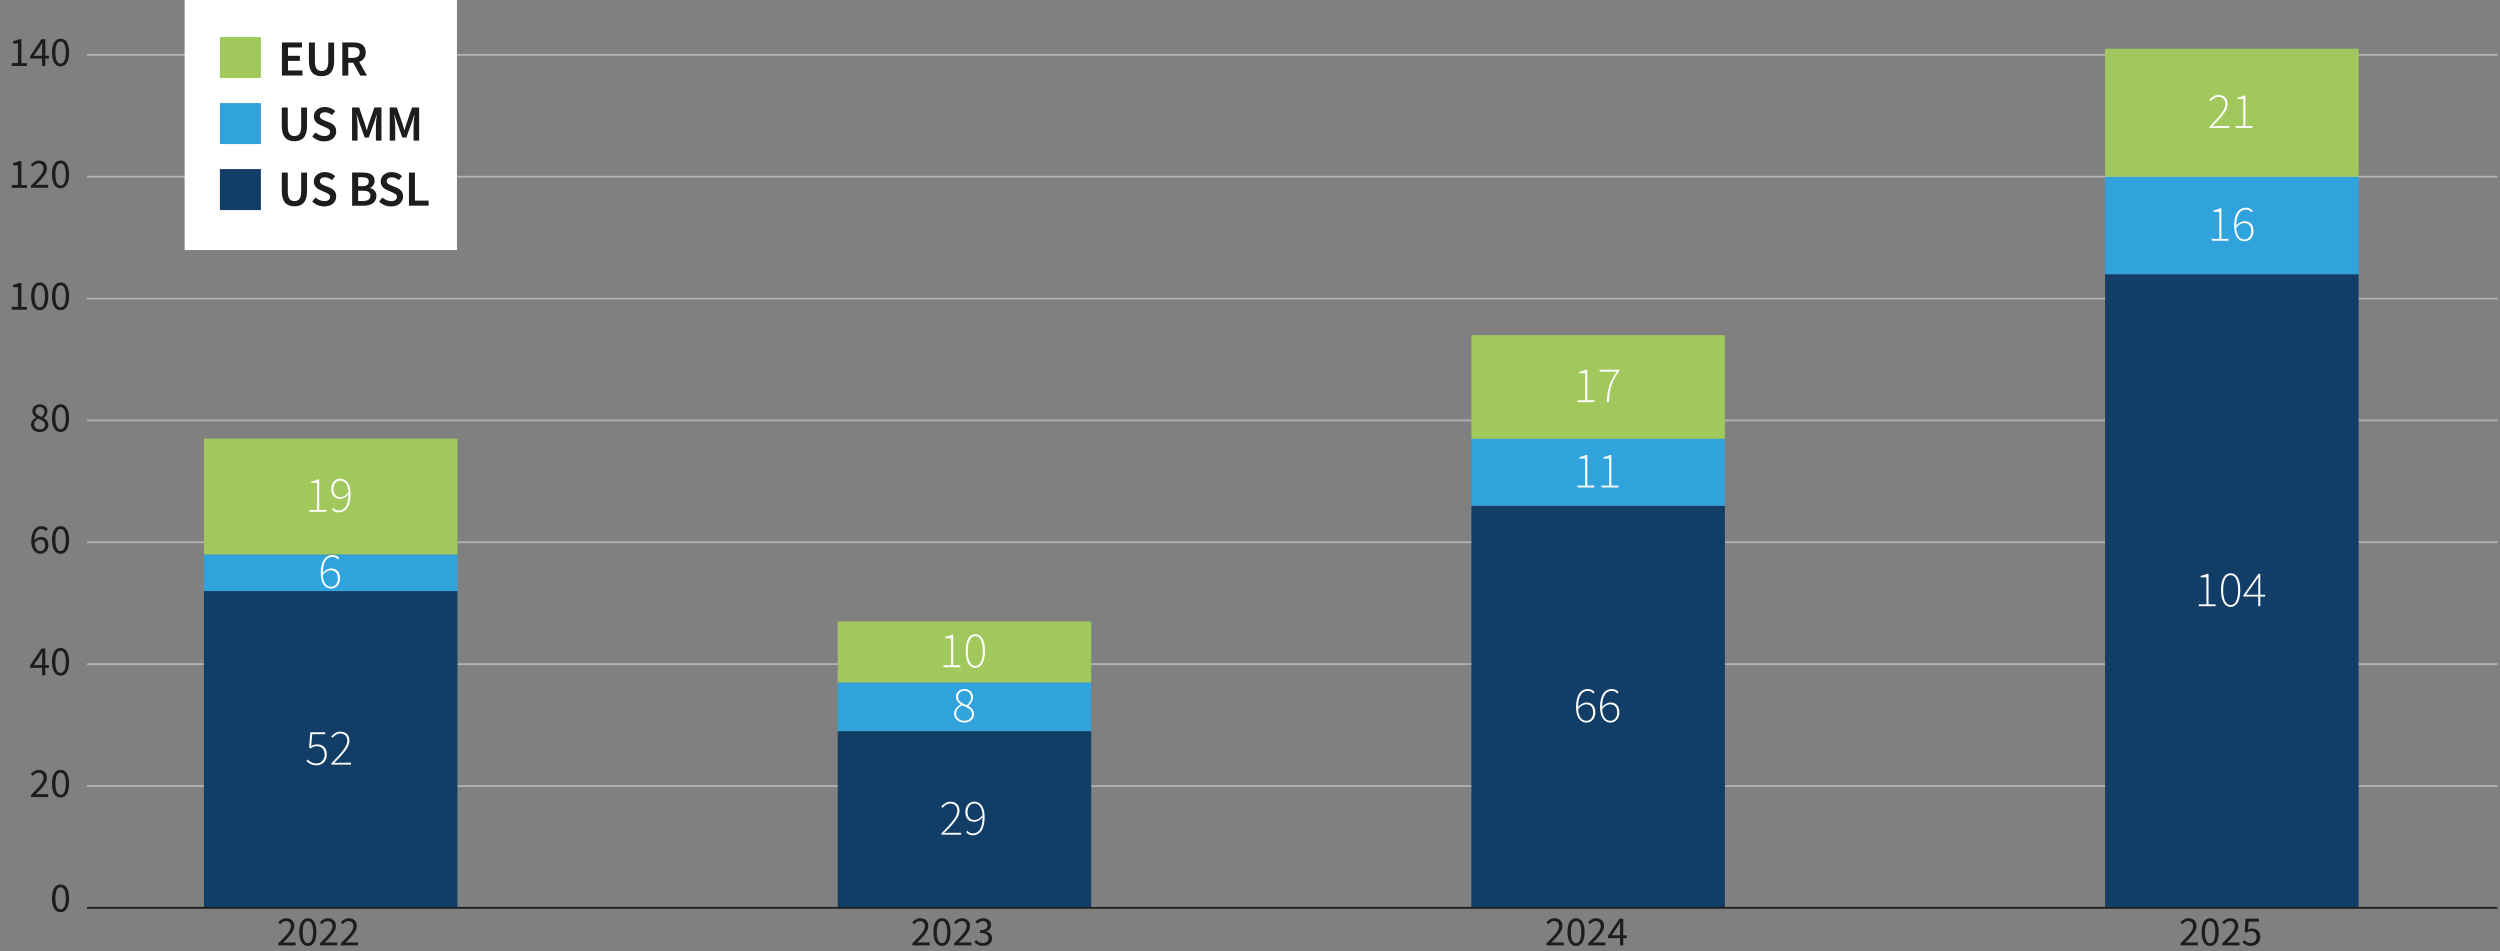 <?xml version="1.0" encoding="UTF-8"?>
<svg id="Reset" xmlns="http://www.w3.org/2000/svg" viewBox="0 0 345.83 131.61">
  <rect x="0" y="0" width="345.83" height="131.61" fill="#808080" stroke="none"/>
  <defs>
    <style>
      .cls-1 {
        fill: #1d1d1b;
      }

      .cls-2 {
        fill: #fff;
      }

      .cls-3 {
        fill: #30a3dc;
      }

      .cls-4 {
        stroke: #1d1d1b;
      }

      .cls-4, .cls-5 {
        fill: none;
        stroke-linejoin: round;
        stroke-width: .25px;
      }

      .cls-6 {
        fill: #a1c85c;
      }

      .cls-5 {
        stroke: #b2b2b2;
      }

      .cls-7 {
        fill: #113d66;
      }
    </style>
  </defs>
  <path class="cls-5" d="M12.04,7.59h333.45M12.04,24.44h333.45M12.04,41.3h333.45M12.04,58.16h333.45M12.04,75.01h333.45M12.04,91.87h333.45M12.04,108.73h333.45"/>
  <path class="cls-7" d="M291.2,37.93h35.07v87.65h-35.07V37.93ZM203.54,69.96h35.07v55.63h-35.07v-55.63ZM115.88,101.14h35.07v24.44h-35.07v-24.44ZM28.21,81.76h35.07v43.83H28.21v-43.83Z"/>
  <path class="cls-3" d="M291.2,24.44h35.07v13.49h-35.07v-13.49ZM203.54,60.68h35.07v9.27h-35.07v-9.27ZM115.88,94.4h35.07v6.74h-35.07v-6.74ZM28.21,76.7h35.07v5.06H28.21v-5.06Z"/>
  <path class="cls-6" d="M291.2,6.74h35.07v17.7h-35.07V6.74ZM203.54,46.36h35.07v14.33h-35.07v-14.33ZM115.88,85.97h35.07v8.43h-35.07v-8.43ZM28.21,60.68h35.07v16.01H28.21v-16.01Z"/>
  <line class="cls-4" x1="12.04" y1="125.58" x2="345.48" y2="125.58"/>
  <g>
    <g>
      <path class="cls-2" d="M42.39,105.26l.17-.2c.27.28.62.55,1.23.55s1.12-.49,1.12-1.22-.43-1.17-1.11-1.17c-.34,0-.57.12-.83.3l-.21-.13.17-2.09h2.05v.26h-1.79l-.15,1.65c.23-.14.48-.24.81-.24.76,0,1.36.43,1.36,1.41s-.71,1.49-1.42,1.49-1.11-.32-1.4-.6Z"/>
      <path class="cls-2" d="M45.83,105.6c1.47-1.5,2.21-2.35,2.21-3.13,0-.56-.3-1-.98-1-.41,0-.78.25-1.05.59l-.2-.18c.34-.37.73-.67,1.27-.67.8,0,1.26.5,1.26,1.25,0,.9-.82,1.76-2.1,3.08.25-.01.51-.03.76-.03h1.56v.26h-2.72v-.17Z"/>
    </g>
    <g>
      <path class="cls-2" d="M130.22,115.29c1.47-1.5,2.21-2.35,2.21-3.13,0-.56-.3-1-.98-1-.41,0-.78.25-1.05.59l-.2-.18c.34-.37.73-.67,1.27-.67.8,0,1.26.5,1.26,1.25,0,.9-.82,1.76-2.1,3.08.25-.01.51-.03.76-.03h1.56v.26h-2.72v-.17Z"/>
      <path class="cls-2" d="M133.65,115.12l.17-.2c.2.25.47.37.76.37.72,0,1.34-.58,1.34-2.23-.32.38-.72.62-1.14.62-.78,0-1.24-.49-1.24-1.39,0-.81.56-1.4,1.22-1.4.89,0,1.45.76,1.45,2.12,0,1.88-.78,2.54-1.64,2.54-.41,0-.71-.17-.93-.43ZM134.82,113.44c.32,0,.76-.2,1.1-.69-.06-.95-.43-1.6-1.17-1.6-.52,0-.91.5-.91,1.15s.29,1.14.98,1.14Z"/>
    </g>
    <g>
      <path class="cls-2" d="M218.01,97.85c0-1.88.78-2.54,1.64-2.54.41,0,.71.18.94.43l-.18.2c-.2-.25-.47-.37-.76-.37-.72,0-1.34.58-1.34,2.23.32-.38.72-.62,1.14-.62.78,0,1.24.48,1.24,1.39,0,.81-.56,1.39-1.22,1.39-.89,0-1.45-.76-1.45-2.11ZM218.3,98.11c.06.95.43,1.6,1.17,1.6.52,0,.91-.5.91-1.14s-.29-1.14-.98-1.14c-.32,0-.76.2-1.1.69Z"/>
      <path class="cls-2" d="M221.33,97.85c0-1.88.78-2.54,1.64-2.54.41,0,.71.18.94.43l-.18.2c-.2-.25-.47-.37-.76-.37-.72,0-1.34.58-1.34,2.23.32-.38.72-.62,1.14-.62.78,0,1.24.48,1.24,1.39,0,.81-.56,1.39-1.22,1.39-.89,0-1.45-.76-1.45-2.11ZM221.63,98.11c.06.95.43,1.6,1.17,1.6.52,0,.91-.5.91-1.14s-.29-1.14-.98-1.14c-.32,0-.76.2-1.1.69Z"/>
    </g>
    <g>
      <path class="cls-2" d="M304.16,83.6h1.06v-3.74h-.8v-.2c.36-.06.64-.15.85-.28h.24v4.22h.98v.26h-2.33v-.26Z"/>
      <path class="cls-2" d="M307.24,81.61c0-1.49.48-2.31,1.33-2.31s1.33.83,1.33,2.31-.48,2.34-1.33,2.34-1.33-.85-1.33-2.34ZM309.6,81.61c0-1.37-.41-2.05-1.03-2.05s-1.04.68-1.04,2.05.41,2.09,1.04,2.09,1.03-.71,1.03-2.09Z"/>
      <path class="cls-2" d="M312.39,82.52h-2.06v-.17l2.09-2.97h.25v2.89h.67v.25h-.67v1.34h-.28v-1.34ZM312.39,82.27v-1.67c0-.2.01-.56.03-.76h-.03c-.11.19-.24.35-.36.55l-1.33,1.88h1.69Z"/>
    </g>
    <path class="cls-2" d="M44.36,79.31c0-1.88.78-2.54,1.64-2.54.41,0,.71.18.94.43l-.18.2c-.2-.25-.47-.37-.76-.37-.72,0-1.34.58-1.34,2.23.32-.38.72-.62,1.14-.62.78,0,1.24.48,1.24,1.39,0,.81-.56,1.39-1.22,1.39-.89,0-1.45-.76-1.45-2.11ZM44.65,79.57c.06.95.43,1.6,1.17,1.6.52,0,.91-.5.91-1.14s-.29-1.14-.98-1.14c-.32,0-.76.2-1.1.69Z"/>
    <path class="cls-2" d="M131.98,98.73c0-.61.48-1.04.9-1.27v-.03c-.32-.22-.64-.55-.64-1.03,0-.64.51-1.09,1.16-1.09.76,0,1.2.5,1.2,1.17,0,.5-.39.94-.64,1.15v.03c.38.24.78.53.78,1.13,0,.65-.54,1.17-1.35,1.17s-1.41-.53-1.41-1.23ZM134.46,98.79c0-.7-.69-.94-1.39-1.22-.46.27-.81.65-.81,1.15,0,.55.48.99,1.13.99s1.06-.41,1.06-.92ZM134.33,96.49c0-.5-.34-.93-.93-.93-.5,0-.87.36-.87.85,0,.64.61.9,1.2,1.13.39-.31.6-.66.6-1.05Z"/>
    <g>
      <path class="cls-2" d="M218.22,67.17h1.06v-3.74h-.8v-.2c.36-.06.64-.15.85-.28h.24v4.22h.98v.26h-2.33v-.26Z"/>
      <path class="cls-2" d="M221.55,67.17h1.06v-3.74h-.8v-.2c.36-.06.64-.15.85-.28h.24v4.22h.98v.26h-2.33v-.26Z"/>
    </g>
    <g>
      <path class="cls-2" d="M305.94,33.04h1.06v-3.74h-.8v-.2c.36-.06.64-.15.85-.28h.24v4.22h.98v.26h-2.33v-.26Z"/>
      <path class="cls-2" d="M309.05,31.27c0-1.88.78-2.54,1.64-2.54.41,0,.71.18.94.43l-.18.2c-.2-.25-.47-.37-.76-.37-.72,0-1.34.58-1.34,2.23.32-.38.72-.62,1.14-.62.78,0,1.24.48,1.24,1.39,0,.81-.56,1.39-1.22,1.39-.89,0-1.45-.76-1.45-2.11ZM309.34,31.53c.06.95.43,1.6,1.17,1.6.52,0,.91-.5.91-1.14s-.29-1.14-.98-1.14c-.32,0-.76.2-1.1.69Z"/>
    </g>
    <g>
      <path class="cls-2" d="M42.8,70.54h1.06v-3.74h-.8v-.2c.36-.06.64-.15.85-.28h.24v4.22h.98v.26h-2.33v-.26Z"/>
      <path class="cls-2" d="M45.93,70.45l.17-.2c.2.25.47.37.76.37.72,0,1.34-.58,1.34-2.23-.32.38-.72.62-1.14.62-.78,0-1.24-.49-1.24-1.39,0-.81.56-1.4,1.22-1.4.89,0,1.45.76,1.45,2.12,0,1.88-.78,2.54-1.64,2.54-.41,0-.71-.17-.93-.43ZM47.11,68.78c.32,0,.76-.2,1.1-.69-.06-.95-.43-1.6-1.17-1.6-.52,0-.91.5-.91,1.15s.29,1.14.98,1.14Z"/>
    </g>
    <g>
      <path class="cls-2" d="M130.51,92.03h1.06v-3.74h-.8v-.2c.36-.06.64-.15.85-.28h.24v4.22h.98v.26h-2.33v-.26Z"/>
      <path class="cls-2" d="M133.59,90.04c0-1.49.48-2.31,1.33-2.31s1.33.83,1.33,2.31-.48,2.34-1.33,2.34-1.33-.85-1.33-2.34ZM135.95,90.04c0-1.37-.41-2.05-1.03-2.05s-1.04.68-1.04,2.05.41,2.09,1.04,2.09,1.03-.71,1.03-2.09Z"/>
    </g>
    <g>
      <path class="cls-2" d="M218.22,55.37h1.06v-3.74h-.8v-.2c.36-.06.64-.15.85-.28h.24v4.22h.98v.26h-2.33v-.26Z"/>
      <path class="cls-2" d="M223.65,51.41h-2.38v-.26h2.74v.17c-1.09,1.43-1.37,2.56-1.44,4.31h-.31c.08-1.81.47-2.96,1.4-4.22Z"/>
    </g>
    <g>
      <path class="cls-2" d="M305.64,17.53c1.47-1.5,2.21-2.35,2.21-3.13,0-.56-.3-1-.98-1-.41,0-.78.25-1.05.59l-.2-.18c.34-.37.73-.67,1.27-.67.8,0,1.26.5,1.26,1.25,0,.9-.82,1.76-2.1,3.08.25-.01.51-.03.76-.03h1.56v.26h-2.72v-.17Z"/>
      <path class="cls-2" d="M309.26,17.44h1.06v-3.74h-.8v-.2c.36-.06.64-.15.85-.28h.24v4.22h.98v.26h-2.33v-.26Z"/>
    </g>
  </g>
  <path class="cls-1" d="M7.19,124.26c0-1.24.45-1.91,1.19-1.91s1.18.67,1.18,1.91-.45,1.93-1.18,1.93-1.19-.69-1.19-1.93ZM9.1,124.26c0-1.08-.29-1.52-.72-1.52s-.72.44-.72,1.52.29,1.54.72,1.54.72-.46.72-1.54Z"/>
  <g>
    <path class="cls-1" d="M4.28,109.97c1.1-1.08,1.74-1.76,1.74-2.36,0-.42-.23-.72-.7-.72-.31,0-.57.2-.78.44l-.27-.26c.31-.35.64-.57,1.11-.57.68,0,1.11.43,1.11,1.08,0,.72-.65,1.39-1.55,2.3.2-.02.43-.03.62-.03h1.11v.41h-2.39v-.3Z"/>
    <path class="cls-1" d="M7.19,108.4c0-1.24.45-1.91,1.19-1.91s1.18.67,1.18,1.91-.45,1.93-1.18,1.93-1.19-.69-1.19-1.93ZM9.1,108.4c0-1.08-.29-1.52-.72-1.52s-.72.44-.72,1.52.29,1.54.72,1.54.72-.46.72-1.54Z"/>
  </g>
  <g>
    <path class="cls-1" d="M5.82,92.39h-1.66v-.32l1.58-2.36h.53v2.3h.5v.38h-.5v1.02h-.45v-1.02ZM5.82,92v-1.07c0-.19.02-.51.03-.71h-.02c-.09.17-.2.34-.3.52l-.86,1.26h1.16Z"/>
    <path class="cls-1" d="M7.19,91.54c0-1.24.45-1.91,1.19-1.91s1.18.67,1.18,1.91-.45,1.93-1.18,1.93-1.19-.69-1.19-1.93ZM9.1,91.54c0-1.08-.29-1.52-.72-1.52s-.72.44-.72,1.52.29,1.54.72,1.54.72-.46.72-1.54Z"/>
  </g>
  <g>
    <path class="cls-1" d="M4.33,74.84c0-1.48.67-2.06,1.41-2.06.4,0,.69.17.89.39l-.27.3c-.15-.18-.38-.3-.61-.3-.52,0-.96.41-.97,1.58.23-.29.56-.48.86-.48.64,0,1.06.38,1.06,1.14,0,.71-.5,1.19-1.1,1.19-.72,0-1.28-.59-1.28-1.78ZM4.8,75.14c.06.72.35,1.1.81,1.1.37,0,.64-.32.64-.81s-.23-.78-.68-.78c-.24,0-.54.14-.77.49Z"/>
    <path class="cls-1" d="M7.19,74.69c0-1.24.45-1.91,1.19-1.91s1.18.67,1.18,1.91-.45,1.93-1.18,1.93-1.19-.69-1.19-1.93ZM9.1,74.69c0-1.08-.29-1.52-.72-1.52s-.72.44-.72,1.52.29,1.54.72,1.54.72-.46.72-1.54Z"/>
  </g>
  <g>
    <path class="cls-1" d="M4.29,58.75c0-.48.35-.81.7-1v-.02c-.27-.19-.52-.46-.52-.85,0-.57.45-.95,1.05-.95.64,0,1.04.41,1.04.99,0,.39-.28.72-.51.89v.02c.33.19.64.45.64.95,0,.55-.48.99-1.19.99s-1.21-.43-1.21-1.01ZM6.24,58.76c0-.48-.47-.64-1-.86-.29.19-.51.46-.51.8,0,.41.34.7.79.7s.73-.26.73-.64ZM6.15,56.94c0-.36-.24-.65-.64-.65-.34,0-.6.23-.6.59,0,.44.41.63.85.8.25-.22.39-.47.39-.74Z"/>
    <path class="cls-1" d="M7.19,57.83c0-1.24.45-1.91,1.19-1.91s1.18.67,1.18,1.91-.45,1.93-1.18,1.93-1.19-.69-1.19-1.93ZM9.1,57.83c0-1.08-.29-1.52-.72-1.52s-.72.44-.72,1.52.29,1.54.72,1.54.72-.46.72-1.54Z"/>
  </g>
  <g>
    <path class="cls-1" d="M1.63,42.44h.85v-2.71h-.68v-.31c.34-.06.59-.15.79-.27h.37v3.3h.76v.4H1.63v-.4Z"/>
    <path class="cls-1" d="M4.31,40.98c0-1.24.45-1.91,1.19-1.91s1.18.67,1.18,1.91-.45,1.93-1.18,1.93-1.19-.69-1.19-1.93ZM6.22,40.98c0-1.08-.29-1.52-.72-1.52s-.72.44-.72,1.52.29,1.54.72,1.54.72-.46.72-1.54Z"/>
    <path class="cls-1" d="M7.19,40.98c0-1.24.45-1.91,1.19-1.91s1.18.67,1.18,1.91-.45,1.93-1.18,1.93-1.19-.69-1.19-1.93ZM9.1,40.98c0-1.08-.29-1.52-.72-1.52s-.72.44-.72,1.52.29,1.54.72,1.54.72-.46.72-1.54Z"/>
  </g>
  <g>
    <path class="cls-1" d="M1.63,25.58h.85v-2.71h-.68v-.31c.34-.06.59-.15.79-.27h.37v3.3h.76v.4H1.63v-.4Z"/>
    <path class="cls-1" d="M4.28,25.68c1.1-1.08,1.74-1.76,1.74-2.36,0-.42-.23-.72-.7-.72-.31,0-.57.2-.78.44l-.27-.26c.31-.35.64-.57,1.11-.57.68,0,1.11.43,1.11,1.08,0,.72-.65,1.39-1.55,2.3.2-.02.43-.03.62-.03h1.11v.41h-2.39v-.3Z"/>
    <path class="cls-1" d="M7.19,24.12c0-1.24.45-1.91,1.19-1.91s1.18.67,1.18,1.91-.45,1.93-1.18,1.93-1.19-.69-1.19-1.93ZM9.1,24.12c0-1.08-.29-1.52-.72-1.52s-.72.44-.72,1.52.29,1.54.72,1.54.72-.46.72-1.54Z"/>
  </g>
  <g>
    <path class="cls-1" d="M1.63,8.72h.85v-2.71h-.68v-.31c.34-.06.59-.15.79-.27h.37v3.3h.76v.4H1.63v-.4Z"/>
    <path class="cls-1" d="M5.82,8.1h-1.66v-.32l1.58-2.36h.53v2.3h.5v.38h-.5v1.02h-.45v-1.02ZM5.82,7.72v-1.07c0-.19.02-.51.03-.71h-.02c-.09.17-.2.34-.3.52l-.86,1.26h1.16Z"/>
    <path class="cls-1" d="M7.19,7.26c0-1.24.45-1.91,1.19-1.91s1.18.67,1.18,1.91-.45,1.93-1.18,1.93-1.19-.69-1.19-1.93ZM9.1,7.26c0-1.08-.29-1.52-.72-1.52s-.72.44-.72,1.52.29,1.54.72,1.54.72-.46.72-1.54Z"/>
  </g>
  <g>
    <path class="cls-1" d="M38.5,130.49c1.1-1.08,1.74-1.76,1.74-2.36,0-.42-.23-.72-.7-.72-.31,0-.57.2-.78.44l-.27-.26c.31-.35.64-.57,1.11-.57.68,0,1.11.43,1.11,1.08,0,.72-.65,1.39-1.55,2.3.2-.02.43-.03.62-.03h1.11v.41h-2.39v-.3Z"/>
    <path class="cls-1" d="M41.4,128.93c0-1.24.45-1.91,1.19-1.91s1.18.67,1.18,1.91-.45,1.93-1.18,1.93-1.19-.69-1.19-1.93ZM43.31,128.93c0-1.08-.29-1.52-.72-1.52s-.72.44-.72,1.52.29,1.54.72,1.54.72-.46.72-1.54Z"/>
    <path class="cls-1" d="M44.26,130.49c1.1-1.08,1.74-1.76,1.74-2.36,0-.42-.23-.72-.7-.72-.31,0-.57.2-.78.44l-.27-.26c.31-.35.64-.57,1.11-.57.68,0,1.11.43,1.11,1.08,0,.72-.65,1.39-1.55,2.3.2-.02.43-.03.62-.03h1.11v.41h-2.39v-.3Z"/>
    <path class="cls-1" d="M47.15,130.49c1.1-1.08,1.74-1.76,1.74-2.36,0-.42-.23-.72-.7-.72-.31,0-.57.2-.78.44l-.27-.26c.31-.35.64-.57,1.11-.57.68,0,1.11.43,1.11,1.08,0,.72-.65,1.39-1.55,2.3.2-.02.43-.03.62-.03h1.11v.41h-2.39v-.3Z"/>
  </g>
  <g>
    <path class="cls-1" d="M126.21,130.49c1.1-1.08,1.74-1.76,1.74-2.36,0-.42-.23-.72-.7-.72-.31,0-.57.2-.78.44l-.27-.26c.31-.35.64-.57,1.11-.57.68,0,1.11.43,1.11,1.08,0,.72-.65,1.39-1.55,2.3.2-.02.43-.03.62-.03h1.11v.41h-2.39v-.3Z"/>
    <path class="cls-1" d="M129.12,128.93c0-1.24.45-1.91,1.19-1.91s1.18.67,1.18,1.91-.45,1.93-1.18,1.93-1.19-.69-1.19-1.93ZM131.03,128.93c0-1.08-.29-1.52-.72-1.52s-.72.44-.72,1.52.29,1.54.72,1.54.72-.46.72-1.54Z"/>
    <path class="cls-1" d="M131.98,130.49c1.1-1.08,1.74-1.76,1.74-2.36,0-.42-.23-.72-.7-.72-.31,0-.57.2-.78.44l-.27-.26c.31-.35.64-.57,1.11-.57.68,0,1.11.43,1.11,1.08,0,.72-.65,1.39-1.55,2.3.2-.02.43-.03.62-.03h1.11v.41h-2.39v-.3Z"/>
    <path class="cls-1" d="M134.78,130.33l.24-.31c.22.23.51.44.95.44s.77-.26.77-.67c0-.44-.3-.74-1.18-.74v-.37c.78,0,1.05-.3,1.05-.69,0-.35-.24-.58-.64-.58-.31,0-.57.16-.79.37l-.25-.3c.28-.27.63-.46,1.06-.46.64,0,1.11.34,1.11.94,0,.45-.27.73-.67.88v.02c.45.1.8.43.8.94,0,.66-.54,1.05-1.22,1.05-.59,0-.97-.25-1.22-.52Z"/>
  </g>
  <g>
    <path class="cls-1" d="M213.93,130.49c1.1-1.08,1.74-1.76,1.74-2.36,0-.42-.23-.72-.7-.72-.31,0-.57.2-.78.44l-.27-.26c.31-.35.64-.57,1.11-.57.68,0,1.11.43,1.11,1.08,0,.72-.65,1.39-1.55,2.3.2-.02.43-.03.62-.03h1.11v.41h-2.39v-.3Z"/>
    <path class="cls-1" d="M216.83,128.93c0-1.24.45-1.91,1.19-1.91s1.18.67,1.18,1.91-.45,1.93-1.18,1.93-1.19-.69-1.19-1.93ZM218.74,128.93c0-1.08-.29-1.52-.72-1.52s-.72.44-.72,1.52.29,1.54.72,1.54.72-.46.72-1.54Z"/>
    <path class="cls-1" d="M219.69,130.49c1.1-1.08,1.74-1.76,1.74-2.36,0-.42-.23-.72-.7-.72-.31,0-.57.2-.78.44l-.27-.26c.31-.35.64-.57,1.11-.57.68,0,1.11.43,1.11,1.08,0,.72-.65,1.39-1.55,2.3.2-.02.43-.03.62-.03h1.11v.41h-2.39v-.3Z"/>
    <path class="cls-1" d="M224.1,129.77h-1.66v-.32l1.58-2.36h.53v2.3h.5v.38h-.5v1.02h-.45v-1.02ZM224.1,129.38v-1.07c0-.19.02-.51.03-.71h-.02c-.09.17-.2.34-.3.52l-.86,1.26h1.16Z"/>
  </g>
  <g>
    <path class="cls-1" d="M301.64,130.49c1.1-1.08,1.74-1.76,1.74-2.36,0-.42-.23-.72-.7-.72-.31,0-.57.2-.78.44l-.27-.26c.31-.35.64-.57,1.11-.57.68,0,1.11.43,1.11,1.08,0,.72-.65,1.39-1.55,2.3.2-.02.43-.03.62-.03h1.11v.41h-2.39v-.3Z"/>
    <path class="cls-1" d="M304.55,128.93c0-1.24.45-1.91,1.19-1.91s1.18.67,1.18,1.91-.45,1.93-1.18,1.93-1.19-.69-1.19-1.93ZM306.45,128.93c0-1.08-.29-1.52-.72-1.52s-.72.44-.72,1.52.29,1.54.72,1.54.72-.46.72-1.54Z"/>
    <path class="cls-1" d="M307.41,130.49c1.1-1.08,1.74-1.76,1.74-2.36,0-.42-.23-.72-.7-.72-.31,0-.57.2-.78.44l-.27-.26c.31-.35.64-.57,1.11-.57.68,0,1.11.43,1.11,1.08,0,.72-.65,1.39-1.55,2.3.2-.02.43-.03.62-.03h1.11v.41h-2.39v-.3Z"/>
    <path class="cls-1" d="M310.2,130.35l.23-.32c.22.22.5.42.93.42s.81-.33.81-.84-.31-.81-.78-.81c-.26,0-.41.08-.63.22l-.25-.16.12-1.78h1.86v.42h-1.43l-.1,1.09c.17-.09.34-.15.57-.15.63,0,1.14.36,1.14,1.16s-.6,1.25-1.25,1.25c-.59,0-.96-.25-1.21-.5Z"/>
  </g>
  <g>
    <rect class="cls-2" x="25.54" width="37.67" height="34.59"/>
    <g>
      <path class="cls-1" d="M39,5.87h2.77v.7h-1.93v1.15h1.64v.7h-1.64v1.33h2v.7h-2.84v-4.58Z"/>
      <path class="cls-1" d="M42.73,8.44v-2.56h.83v2.62c0,.99.36,1.32.92,1.32s.93-.33.93-1.32v-2.62h.81v2.56c0,1.51-.67,2.1-1.74,2.1s-1.75-.6-1.75-2.1Z"/>
      <path class="cls-1" d="M47.34,5.87h1.55c.96,0,1.7.34,1.7,1.37,0,.69-.36,1.12-.9,1.31l1.08,1.91h-.93l-.98-1.78h-.68v1.78h-.83v-4.58ZM48.8,8.01c.62,0,.96-.26.96-.77s-.34-.7-.96-.7h-.63v1.47h.63Z"/>
      <path class="cls-1" d="M38.98,17.44v-2.56h.83v2.62c0,.99.36,1.32.92,1.32s.93-.33.93-1.32v-2.62h.81v2.56c0,1.51-.67,2.1-1.74,2.1s-1.75-.6-1.75-2.1Z"/>
      <path class="cls-1" d="M43.2,18.87l.45-.55c.33.31.78.5,1.23.5.5,0,.78-.23.78-.58s-.29-.48-.71-.66l-.62-.27c-.46-.19-.92-.55-.92-1.21,0-.74.64-1.3,1.54-1.3.55,0,1.06.22,1.42.57l-.45.55c-.29-.25-.62-.39-.97-.39-.43,0-.7.2-.7.53,0,.35.34.48.72.64l.62.25c.55.23.92.57.92,1.24,0,.74-.62,1.37-1.65,1.37-.63,0-1.22-.23-1.65-.67Z"/>
      <path class="cls-1" d="M48.7,14.87h.98l.78,2.24c.1.29.18.56.27.9h.03c.08-.34.15-.6.25-.9l.78-2.24h.98v4.58h-.77v-2.09c0-.43.07-1.06.13-1.48h-.03l-.36,1.11-.74,2.04h-.55l-.73-2.04-.36-1.11h-.03c.06.42.13,1.05.13,1.48v2.09h-.76v-4.58Z"/>
      <path class="cls-1" d="M53.91,14.87h.98l.78,2.24c.1.29.18.56.27.9h.03c.08-.34.15-.6.25-.9l.78-2.24h.98v4.58h-.77v-2.09c0-.43.07-1.06.13-1.48h-.03l-.36,1.11-.74,2.04h-.55l-.73-2.04-.36-1.11h-.03c.06.42.13,1.05.13,1.48v2.09h-.76v-4.58Z"/>
      <path class="cls-1" d="M38.98,26.44v-2.56h.83v2.62c0,.99.36,1.32.92,1.32s.93-.33.93-1.32v-2.62h.81v2.56c0,1.51-.67,2.1-1.74,2.1s-1.75-.6-1.75-2.1Z"/>
      <path class="cls-1" d="M43.2,27.87l.45-.55c.33.31.78.5,1.23.5.5,0,.78-.23.78-.58s-.29-.48-.71-.66l-.62-.27c-.46-.19-.92-.55-.92-1.21,0-.74.64-1.3,1.54-1.3.55,0,1.06.22,1.42.57l-.45.55c-.29-.25-.62-.39-.97-.39-.43,0-.7.2-.7.53,0,.35.34.48.72.64l.62.25c.55.23.92.57.92,1.24,0,.74-.62,1.37-1.65,1.37-.63,0-1.22-.23-1.65-.67Z"/>
      <path class="cls-1" d="M48.71,23.87h1.47c.95,0,1.64.29,1.64,1.13,0,.43-.24.85-.63.99v.03c.5.11.88.47.88,1.09,0,.92-.76,1.35-1.77,1.35h-1.59v-4.58ZM50.11,25.76c.62,0,.9-.24.9-.64,0-.43-.29-.6-.88-.6h-.58v1.23h.57ZM50.21,27.8c.67,0,1.03-.23,1.03-.74,0-.47-.36-.68-1.03-.68h-.67v1.42h.67Z"/>
      <path class="cls-1" d="M52.45,27.87l.45-.55c.33.31.78.5,1.23.5.5,0,.78-.23.78-.58s-.29-.48-.71-.66l-.62-.27c-.46-.19-.92-.55-.92-1.21,0-.74.64-1.3,1.54-1.3.55,0,1.06.22,1.42.57l-.45.55c-.29-.25-.62-.39-.97-.39-.43,0-.7.2-.7.53,0,.35.34.48.72.64l.62.25c.55.23.92.57.92,1.24,0,.74-.62,1.37-1.65,1.37-.63,0-1.22-.23-1.65-.67Z"/>
      <path class="cls-1" d="M56.57,23.87h.83v3.88h1.89v.7h-2.72v-4.58Z"/>
    </g>
  </g>
  <g>
    <rect class="cls-6" x="30.42" y="5.13" width="5.67" height="5.67"/>
    <rect class="cls-3" x="30.42" y="14.26" width="5.67" height="5.67"/>
    <rect class="cls-7" x="30.42" y="23.39" width="5.67" height="5.67"/>
  </g>
</svg>